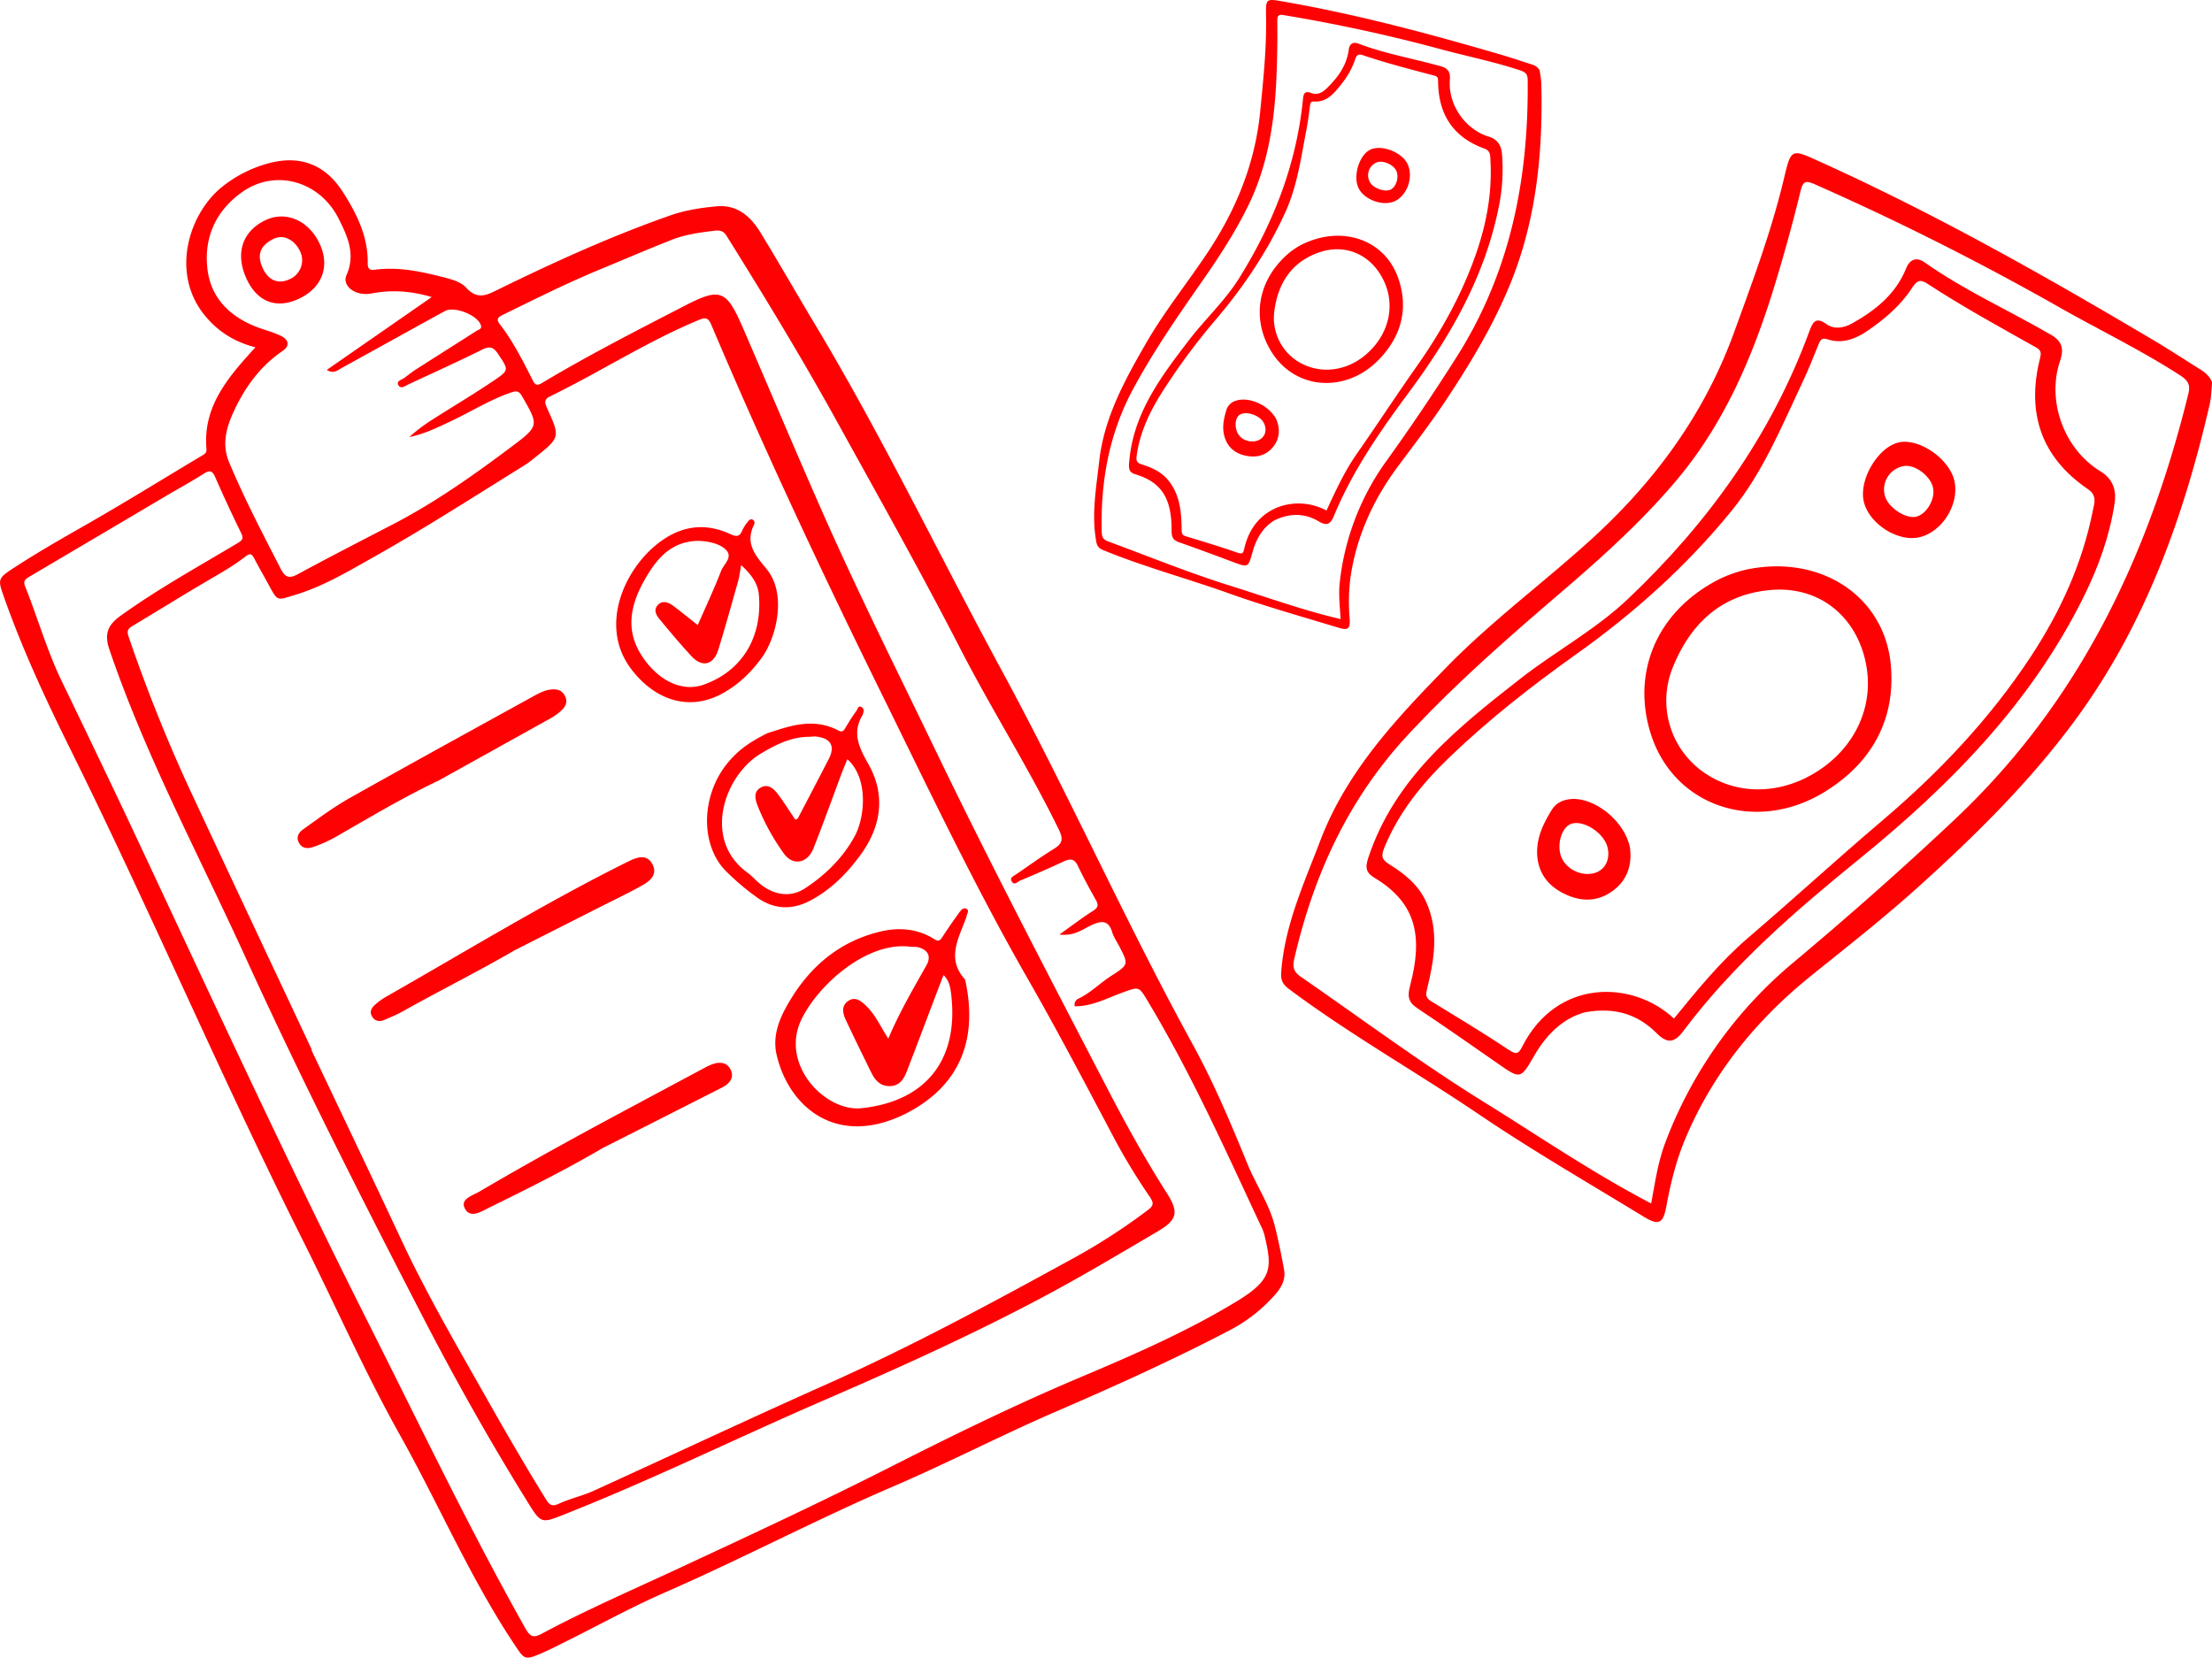 <?xml version="1.0" encoding="UTF-8"?> <svg xmlns="http://www.w3.org/2000/svg" viewBox="0 0 1273.66 954.55"> <defs> <style>.cls-1{fill:#fe0103;}</style> </defs> <g id="Слой_2" data-name="Слой 2"> <g id="Main_Icons" data-name="Main Icons"> <path class="cls-1" d="M147.07,200c-12.21-3.14-22-9.29-29.67-19C98,156.45,109.07,122.2,128.51,107.1a73.09,73.09,0,0,1,25.88-13c18-4.94,32.71.33,43,16.42,8,12.47,14.6,25.69,14.34,41.07-.06,4,1.78,4,4.67,3.66,12.75-1.56,25.09.86,37.34,4,5.34,1.37,11.27,2.63,14.85,6.56,6.49,7.11,12,4,18.63.71,32.26-15.79,64.95-30.65,98.9-42.53,8.55-3,17.56-4.34,26.52-5.18,11.82-1.11,19.63,5.88,25.3,15.18,10.66,17.45,20.79,35.22,31.31,52.75,38.85,64.7,71.44,132.75,107.36,199,38.58,71.14,71.43,145.11,110.33,216,12.12,22.1,21.9,45.42,31.44,68.75,4.86,11.89,12.37,22.61,15.56,35.17,2.14,8.4,3.86,16.92,5.42,25.44,1,5.53-1.38,10.07-5,14.21a90.24,90.24,0,0,1-26.12,20.6C675.57,783,642,798.16,608.11,812.8c-31.65,13.67-62.32,29.63-94,43.24-44.39,19.07-87.11,41.67-131.35,61-19.58,8.58-38.38,19-57.55,28.5-4.68,2.33-9.34,4.75-14.15,6.79-8.93,3.77-9.24,3-14.6-5-25.58-38.28-43.6-80.68-66-120.68-20.49-36.53-37.3-74.95-56.05-112.37C127.69,621.12,86.94,525.15,40.7,431.79c-14.05-28.36-27.4-57-38-86.82-4-11.33-4.49-11.63,5.55-18.16,12.94-8.42,26.31-16.1,39.73-23.75,23.11-13.17,45.72-27.2,68.55-40.84,1.47-.88,2.52-1.57,2.34-3.76C116.8,233.92,131.26,217.28,147.07,200Zm32.45,404.46-.23.11c17.22,36.33,34.6,72.59,51.61,109,14.81,31.72,32.46,61.87,49.66,92.29,10.87,19.23,21.95,38.32,33.55,57.11,1.91,3.09,3.33,5,7.63,2.95,6.42-3,13.53-4.5,20-7.43,45-20.5,89.81-41.59,135-61.73,48.33-21.54,94.76-46.72,141.08-72.1a353.26,353.26,0,0,0,43.06-27.83c3.34-2.53,3.65-4,1.09-7.77a348.73,348.73,0,0,1-19.67-32.17c-16.59-31.31-33-62.69-50.63-93.45C561,509.91,534.58,454.21,507.36,398.94c-34.37-69.8-67.43-140.21-97.77-211.86-1.77-4.17-3.29-4.46-7.24-2.82-29.75,12.38-56.81,29.94-85.67,44-3.6,1.75-3,3.81-1.65,6.85,7.62,16.73,7.55,16.77-7.23,28.54a60.16,60.16,0,0,1-5.71,4.23c-28.87,17.93-57.47,36.32-87.12,53-14.69,8.26-29.13,16.94-45.55,21.84-9.72,2.89-9.45,3.73-14.29-5.18-2.84-5.23-5.82-10.38-8.58-15.65-1.28-2.46-2.18-3.79-5.13-1.49-7.12,5.56-15,9.94-22.82,14.53-14.13,8.34-28.09,17-42.15,25.43C74,361.81,72.81,363,74,366.43a907.75,907.75,0,0,0,34.32,86.13C131.92,503.25,155.78,553.81,179.52,604.42Zm430.41-66.28c7.57-5.38,13.31-9.81,19.41-13.66,2.93-1.85,3.29-3.35,1.7-6.2-3.59-6.44-7.18-12.9-10.32-19.57-2.05-4.37-4.48-4.51-8.44-2.62-8.16,3.87-16.5,7.38-24.81,10.93-1.53.64-3.39,3-4.88.57-1.4-2.26,1-3.16,2.56-4.2,7.25-4.91,14.32-10.13,21.78-14.69,5.12-3.12,5.28-5.85,2.65-11.22-17.34-35.52-38.62-68.9-56.65-104-22.62-44-46.88-87.13-70.8-130.43-20.11-36.42-41.72-72-63.78-107.29-2-3.22-4.35-3.24-7.16-2.91-8.27,1-16.57,2.11-24.34,5.18-14.15,5.58-28.14,11.6-42.2,17.43-18.7,7.75-36.78,16.81-54.94,25.7-2.45,1.2-4.32,2.41-2.1,5.26,7.79,10,13.43,21.29,19.13,32.52,1.36,2.67,2.38,3.32,5.26,1.6,26.75-16,54.51-30.2,82.21-44.49,20.43-10.55,24-9.24,33.35,12.22,15.52,35.79,30.61,71.77,46.38,107.44,20.6,46.57,43.41,92.1,65.54,138,31.45,65.16,65,129.24,98.32,193.41,10.63,20.44,21.74,40.56,34.14,60,7,11,5.83,15.36-5.33,21.92-21.11,12.41-42.16,25-63.73,36.56C561.16,768,518,787.44,474.55,806.27c-50.17,21.72-99.26,45.92-150.18,66-12.27,4.84-12.9,5-19.85-6.2-21.7-34.92-41.92-70.76-60.78-107.23-35.28-68.26-70.05-136.77-102-206.75C114.87,493,84,435.73,63,374.06c-2.83-8.32-1.58-13.72,6.35-19.42,21.45-15.44,44.57-28.21,67.21-41.73,3.2-1.91,3.83-2.82,2.21-6.13q-7.69-15.7-14.72-31.72c-1.56-3.59-2.84-4.73-6.54-2.38-7,4.45-14.34,8.43-21.5,12.67q-39.58,23.4-79.17,46.78c-2.39,1.4-3.58,2.5-2.38,5.51,7.26,18.09,12.55,36.92,21.06,54.54,15.11,31.28,30.16,62.59,44.89,94,43.39,92.64,86.3,185.53,132.33,276.9,29.42,58.4,57.63,117.43,89.71,174.48,2.8,5,4.65,5.78,9.47,3.2,24.56-13.16,50.09-24.3,75.33-36,42.06-19.56,84.16-39.07,125.53-60.06,35.66-18.09,71.54-35.66,108.39-51.23,31.12-13.15,62.25-26.63,91.1-44.22,20.65-12.58,20.29-19.25,15.72-38.4a32.21,32.21,0,0,0-2.43-5.92c-20.25-43.31-39.81-87-64.46-128.06-5.43-9-5-8.86-14.77-5.32-8.92,3.22-17.53,8-27.49,7.91a3.75,3.75,0,0,1,2.22-4.45c6.93-3.33,12.3-8.88,18.67-13,10.19-6.56,10.16-6.61,4.79-17-1.42-2.75-3.26-5.38-4.15-8.29-2.18-7.12-6.38-6.51-11.85-4C623.3,535.13,618.55,539.18,609.93,538.14ZM248.6,171.05c-12.67-3.7-23.6-4.18-34.84-2.05-9,1.71-17-4.28-14.25-10.56,5.4-12.17.53-22.46-4.53-32.54-10.83-21.56-36.22-28.77-55.21-15.53-14.93,10.4-22.26,25.51-20.43,43.64,1.78,17.58,13,28.44,29.12,34.52,4.45,1.68,9.16,2.81,13.38,4.92s5.41,5.54.77,8.71c-12.76,8.71-21.48,20.74-27.87,34.46-4.36,9.35-7.18,19.12-2.84,29.51,8.73,20.87,19.18,40.88,29.53,61,2.63,5.1,4.72,6.41,10.06,3.51,18.41-10,37-19.49,55.61-29.17,24.47-12.78,46.88-28.78,68.84-45.29,14.64-11,14-11.77,4.71-27.91-1.6-2.78-2.82-3.45-6-2.38-12,4-22.76,10.81-34.13,16.2-8,3.78-15.86,7.8-24.83,9.54a100.09,100.09,0,0,1,13.77-10.32c11.79-7.53,23.84-14.67,35.42-22.52,8.44-5.72,7.85-5.9,2-14.86-2.9-4.42-5.15-4.67-9.66-2.42-13.83,6.89-27.93,13.24-41.93,19.77-1.86.87-4.31,2.92-5.75.74-1.73-2.65,1.62-3.2,3.19-4.35,2.28-1.67,4.48-3.48,6.86-5,11.6-7.42,23.25-14.76,34.85-22.18,1.2-.77,3.32-.93,2.34-3.51-2.17-5.69-15.27-10.82-20.67-7.84C236.31,190,216.59,201,196.79,211.87c-2.32,1.27-4.64,3.65-8.62,1.13Z"></path> <path class="cls-1" d="M520.66,641.71C481,660.9,454,636.83,447.19,607.45c-2.76-11.88,2.23-22.47,8.28-32.33,12-19.62,28.82-33.27,51.42-38.69,10.6-2.54,21.31-1.76,30.88,4.25,2.57,1.62,3.48,1,4.89-1.18,3.06-4.78,6.34-9.42,9.63-14,1-1.33,2.33-3,4-2.27,2.08.94.51,2.86.25,4.37a8.41,8.41,0,0,1-.42,1.35c-4.29,11.66-11.22,23.3-.41,35.13C563.34,598.63,552.79,625.69,520.66,641.71Zm-9.2-43.61c6.56-15.49,14.4-28.74,21.94-42.16,2.83-5,1.21-8.77-4.48-10.42-1.55-.45-3.29-.19-4.93-.39-24.72-3-52.3,21.46-62.25,41.32-13.19,26.31,13.32,53.86,34.23,51.69,36.83-3.83,56.72-27.68,51.55-66.8-.45-3.4-1.15-6.79-4.23-9.86-1.37,3.54-2.56,6.59-3.72,9.64-5.74,15.1-11.42,30.23-17.24,45.3-1.74,4.52-4,8.81-9.8,9-5.59.17-8.65-3.33-10.85-7.81-4.94-10-9.84-20-14.6-30.14-1.79-3.79-2.87-8.08,1.2-11s7.57-.09,10.56,2.84C504,584.37,506.92,590.92,511.46,598.1Z"></path> <path class="cls-1" d="M442.07,422.1c11.05-3.29,25.39-9.51,40.69-1.43,2.52,1.33,3.22-.21,4.27-2,1.92-3.24,4-6.41,6.17-9.5.67-.95,1-3.13,2.95-2a2.63,2.63,0,0,1,.94,3.17,6.05,6.05,0,0,1-.41,1.37c-6.2,10.31-2.09,18.7,3.32,28.23,10.08,17.79,7.44,35.87-4.35,52.11-7.79,10.74-17.12,20.22-29.16,26.57-10.73,5.66-21.15,5-30.82-2a139.88,139.88,0,0,1-17.76-15.1c-14.7-14.9-14.28-42.92.53-61.51C424.34,432.7,430.23,428,442.07,422.1ZM457.93,472c.71-.36,1.29-.46,1.46-.77q8.94-17,17.79-34.13c3.89-7.52,1.2-12.1-7.58-13-1.15-.11-2.34.17-3.51.17-10.41,0-19.32,4.5-27.89,9.58-21.1,12.51-34,49.58-7.93,68.56,2.66,1.93,4.84,4.51,7.41,6.59,8.17,6.63,17.69,7.86,25.73,2.61,11.85-7.74,21.87-17.55,28.68-30,6.06-11.11,8-33.68-4.2-44.41-1,2.47-2,4.83-2.95,7.25-5.51,14.7-10.78,29.5-16.56,44.09-3.46,8.74-11.92,10.22-17.1,2.85a127.46,127.46,0,0,1-15.07-27.46c-1.39-3.62-2.43-7.91,1.59-10.3,4.37-2.61,7.76.49,10.24,3.83C451.54,462.15,454.66,467.13,457.93,472Z"></path> <path class="cls-1" d="M414.39,400.13c-18.68,9.39-38.06,2.56-51.35-15.42-17.56-23.77-4.36-55.13,14.52-70.75,13-10.75,27.32-13.64,42.91-6.43,3.53,1.63,5.43,1.67,6.93-2.15a24.58,24.58,0,0,1,3.06-4.77c.69-1,1.68-2,2.93-1.38s1.23,2,.71,3.09c-5.29,10.78,1.08,17.73,7.38,25.44,11.88,14.54,5.36,39.69-2.79,50.9C432.3,387.45,424.38,395.11,414.39,400.13Zm-12.62-40.19c4.58-10.5,9.41-20.78,13.51-31.34,1.46-3.74,6.68-7.58,3-11.68-3.05-3.37-8.2-4.67-13-5.27a28.6,28.6,0,0,0-7,.05c-13.55,1.7-21.1,11.6-27,22-7.87,13.8-11.62,28.49-1.91,43.64,9,14.05,22.87,21.47,35.69,16.95,22.74-8,34-28,31.88-51.95-.55-6.15-4-11.23-10.17-16.93-.75,4-1,6.64-1.73,9.12-3.74,13.26-7.39,26.55-11.49,39.69-2.73,8.77-9.27,10.26-15.44,3.6s-12.21-13.87-18.11-21c-2-2.37-3.92-5.43-1.3-8.34,2.82-3.12,6.19-1.62,9,.41C392.28,352.36,396.81,356.06,401.77,359.94Z"></path> <path class="cls-1" d="M252.67,449.41c-20.6,9.79-38.94,20.81-57.5,31.43a78.44,78.44,0,0,1-14.83,6.91c-3.23,1-6.15,1-8.09-2.23-2.07-3.45-.12-6.28,2.35-8,8.69-6.19,17.28-12.63,26.55-17.86,35.18-19.83,70.6-39.23,106-58.74,3.1-1.71,6.25-3.42,9.9-3.85s6.61.26,8.33,3.86c1.61,3.38.25,6-2.19,8.23a32.05,32.05,0,0,1-5.71,4.2C295.47,425.61,273.45,437.84,252.67,449.41Z"></path> <path class="cls-1" d="M296.21,547.26c-21.19,12.33-43.11,23.2-64.45,35.2-3.3,1.85-6.86,3.26-10.33,4.79-3,1.35-5.79.73-7.35-2.18s.31-5.14,2.25-6.86a40,40,0,0,1,7-4.84c45.4-25.87,90-53.13,136.82-76.51l2.56-1.25c4.85-2.29,10-3.69,13,2.16s-1.41,9.54-5.82,12c-8.29,4.64-16.89,8.72-25.36,13Z"></path> <path class="cls-1" d="M347.08,661.05c-21.31,12.55-43.44,23.53-65.6,34.44-4.5,2.22-10.68,6.36-13.82.39-2.89-5.52,4.61-7.5,8.16-9.59,19-11.2,38.3-22,57.67-32.61,24-13.1,48.11-25.87,72.18-38.77a41.24,41.24,0,0,1,3.86-1.84c4.45-1.8,9-1.63,11.17,2.9,2.27,4.69-.77,8.14-5,10.28Q389,639.84,362.34,653.33Z"></path> <path class="cls-1" d="M183.85,139.94c6.32,13.06,1.9,25.47-11.36,31.91-13,6.3-24.19,2.21-30.42-11.07-6.84-14.61-2.72-27.57,10.82-34C164.53,121.29,177.48,126.79,183.85,139.94Zm-11.18,4.53c-3.3-6.65-9.58-9.57-15-7-8.18,4-10.08,9.6-6,17.73,3.33,6.59,9,8.59,15.39,5.44A11.85,11.85,0,0,0,172.67,144.47Z"></path> <path class="cls-1" d="M1267.32,213c-8.65-5.45-17.19-11-25.94-16.26-62.58-37.14-125.87-73-192.27-103.08-18.11-8.22-17.65-8.72-22.18,10.24-7.2,29.94-18,58.71-28.49,87.59C981.11,239.16,952,278.39,914.67,312c-26.93,24.28-56.2,46-81.57,72-29.13,29.8-57.66,60.1-72.9,100.11-9.42,24.73-20.62,48.9-22.5,75.94-.32,4.67,1.14,6.94,4.61,9.56,35.05,26.19,73.21,47.66,109.39,72.18,30.76,20.81,63,39.44,94.68,58.79,8.79,5.35,11.27,4,13.11-6,2.45-13.36,5.71-26.57,11-39.05,15.74-37.42,40.65-68.1,72.08-93.44,21.12-17,42.48-33.77,62.68-52,32.46-29.34,63.54-60,89.55-95.32,40.08-54.43,62.43-116.51,77.46-181.64,1-4,1-8.26,1.45-12.83C1272.67,217.12,1270.22,214.85,1267.32,213Zm-7.27,13.72c-23,93.69-63,177.81-134.51,245.14-30.08,28.35-61,55.63-92.63,82.14A249.27,249.27,0,0,0,959,657.61c-4.29,11.17-6,23.07-8.25,35.4-33.92-17.71-64.57-38.76-96.14-58.32-36.32-22.5-70.52-48-105.6-72.22-4.36-3-4.78-5.85-3.79-10.24,11.06-48.12,30.94-91.67,64.81-128.35,27.75-30,58.43-56.76,89.41-83.31C922.29,321,944.47,301,964.1,278c29.09-34,45.71-73.95,58.43-115.94q7.82-25.78,14.21-52c1.42-5.81,3-6.2,8.08-4q72.56,32.06,141.57,71.26c23,13,46.84,24.53,69.06,38.91C1259.84,219.1,1261.33,221.51,1260.05,226.76Z"></path> <path class="cls-1" d="M1209.38,271.37c-20.8-12.62-31.07-40.36-23.21-63.54,2.41-7.05,1.1-11.37-5.14-15-24.2-14.07-49.89-25.52-72.85-41.75-4.32-3.08-8.4-2.12-10.6,3.37-5.95,14.88-17.68,24.2-31,31.71-4.6,2.55-10.2,3.87-15,.43-6.2-4.47-7.9-.89-9.78,4.25-22.08,60.06-58.47,110.49-104.61,154.22-18.78,17.75-41.67,30-61.87,45.81-36.25,28.35-72.28,56.95-87.56,103.33-1.95,6-.85,8.58,3.83,11.38,24.2,14.63,27.68,33.94,20.38,61.8-1.6,6.06-1.32,9.53,4,13.11,15.66,10.45,31.14,21.22,46.56,32,12.82,9,13.07,9,20.8-4.46,7.16-12.51,16.83-21.83,29.48-25.16,17-3,30.08,1.1,41.07,12.08,6,6,10.1,5.81,15.38-1.24,28.56-38.13,64.28-69,100.92-98.76,52.65-42.73,99.39-90.07,129.83-151.77,8.4-17,14.67-34.55,17.54-53.22C1218.77,282.46,1216.72,275.83,1209.38,271.37Zm-4.32,22.57c-6,30.41-18.6,58-35.51,83.81-23.7,36.07-53,67-85.89,94.89-26,22.08-51.1,45.15-77,67.29-16.2,13.86-29.45,30.23-42.81,46.6-23.6-22.07-67.18-23.32-87.24,15.91-2.09,4.08-3.15,5.21-7.69,2.2-14.56-9.68-29.59-18.75-44.54-27.89-3-1.84-3.72-3.12-2.73-7.09,4.15-16.79,7.09-33.84-.57-50.49-4.39-9.68-12.47-16.09-21.15-21.47-4.57-2.84-4.68-5-2.77-9.75,8.3-20.27,21.73-36.75,37.25-51.7,22.5-21.65,47-40.89,72.43-59C940.5,353.37,971.19,326,997.3,293.8c18-22.18,28.6-48.4,40.65-73.85,3.33-7,6.16-14.28,9.1-21.51,1.07-2.58,1.85-4.18,5.39-3,8.11,2.62,15.59-.1,22.22-4.53,10.2-6.84,19.56-14.78,26.36-25.2,2.34-3.65,4.29-5.28,8.51-2.51,20.34,13.32,41.7,25,62.93,36.92,3,1.7,2.87,3.37,2.16,6.27-7.83,31.26.53,56.8,27.53,75.23C1207.58,285.33,1206,289.51,1205.06,293.94Z"></path> <path class="cls-1" d="M1088.73,383c-3.55-39.69-40.44-64-83.24-55a73,73,0,0,0-16.16,5.81c-36.92,19.14-49.79,55.25-38.59,89.44,13.68,41.74,60.84,56.73,99.82,32.78C1077.35,439.62,1091.56,414.78,1088.73,383Zm-39.83,59.49c-20.77,14.6-46.11,16.05-65.56,3.79A50.39,50.39,0,0,1,963,384.8c10.28-25.8,28.24-42.67,56.77-45.08,27.28-2.26,48.65,14.57,54.43,41.43C1079.26,404.64,1069.7,427.92,1048.9,442.52Z"></path> <path class="cls-1" d="M938.52,488.09c-3-15.27-20.06-28.77-33.56-28-4.64.29-8.86,2.06-11.31,6-4.25,6.87-8,14.1-8.54,22.36-.67,11.19,4.11,19.95,13.75,25.26,10,5.53,20.48,6.31,30.12-1C937.84,506.09,939.68,496.63,938.52,488.09ZM917,503c-8.18,1.59-17-3.86-18.67-11.62-1.63-7.51,1.77-15.95,7-17.19,7.3-1.77,18.42,5.81,20.3,13.79C927.39,495.39,923.77,501.7,917,503Z"></path> <path class="cls-1" d="M1125.37,277.07c-2.7-12.65-20.06-24.8-31.86-22.35s-23,20.83-20.45,33.59,19.14,23.74,31.65,21.15C1118,306.73,1128.27,290.65,1125.37,277.07Zm-22.22,20.49c-6.31,1.27-16.41-5.74-17.93-12.41a13.67,13.67,0,0,1,11-16.76c6.28-1.13,15.42,5.67,16.8,12.48C1114.45,287.49,1109.17,296.32,1103.15,297.56Z"></path> <path class="cls-1" d="M881.76,37.05c-5.72-1.84-11.4-3.77-17.14-5.46-41-12-82.3-23.08-124.5-30.49-11.5-2-11.31-2.38-11.12,9.07.29,18.1-1.62,36-3.38,54-2.89,29.63-13.7,56.21-30,80.82-11.77,17.75-25.24,34.4-35.88,52.89-12.21,21.22-24,42.64-26.81,67.63-1.74,15.46-4.57,30.85-1.68,46.51.5,2.71,1.66,3.78,4,4.77,23.77,9.76,48.63,16.39,72.81,25.05,20.55,7.33,41.6,13.22,62.48,19.58,5.79,1.76,7,.61,6.59-5.33a109.6,109.6,0,0,1,.51-23.82c3.47-23.59,13.15-44.7,27.32-63.72,9.52-12.79,19.23-25.44,28.06-38.76,14.17-21.45,27.37-43.42,37-67.35C884.84,125.62,888.47,87,887.48,47.77a60.91,60.91,0,0,0-1.05-7.51A8,8,0,0,0,881.76,37.05Zm-2.13,8.87c.62,56.68-9.83,110.4-40.63,159.18q-19.46,30.79-40.68,60.3a146.52,146.52,0,0,0-26.87,69.75c-.8,7,0,14,.49,21.35-21.89-5.11-42.42-12.6-63.24-19.11-24-7.48-47.15-16.95-70.66-25.62-2.92-1.06-3.58-2.63-3.66-5.27-.76-29,4.18-56.69,18.08-82.52,11.39-21.14,24.94-40.86,38.67-60.5,10.12-14.47,19.81-29.13,27.61-45.09C730.3,94.76,733.92,69.62,735,43.86c.44-10.54.6-21.11.47-31.65-.05-3.52.78-4,4-3.45q46,7.62,91,19.82c15,4,30.24,7.09,45,12C878.39,41.59,879.59,42.75,879.63,45.92Z"></path> <path class="cls-1" d="M857.34,78.72c-13.69-4.13-23.6-18.41-22.52-32.75.34-4.37-1-6.63-5.11-7.78-15.83-4.46-32.13-7.21-47.57-13.08-2.91-1.12-5.09,0-5.54,3.47-1.2,9.34-6.51,16.36-13,22.59-2.25,2.13-5.24,3.69-8.45,2.43-4.18-1.63-4.63.65-4.94,3.85-3.77,37.41-17.09,71.43-36.94,103.07-8.08,12.85-19.31,23.18-28.49,35.13-16.48,21.44-32.79,43-34.69,71.61-.23,3.7.77,5,3.84,5.92,15.92,4.78,20.72,15.26,20.65,32.17,0,3.69.65,5.62,4.21,6.87,10.45,3.66,20.84,7.52,31.19,11.41,8.62,3.24,8.76,3.23,11.18-5.59,2.24-8.16,6.38-14.88,13.09-18.63,9.22-4.18,17.28-3.78,25.14.86,4.26,2.54,6.6,1.83,8.57-2.95,10.66-25.88,26.46-48.69,43-71,23.7-32,43.36-65.8,51.65-105.36a107.57,107.57,0,0,0,2.18-32.86C864.3,83.66,862.16,80.19,857.34,78.72Zm.84,13.48c1.05,18.17-2.08,35.75-7.93,52.88-8.21,24-20.37,45.9-35,66.57-11.54,16.37-22.46,33.17-33.95,49.57C774.13,271.47,769,282.73,763.78,294c-16.66-9.1-41.64-3.43-47.31,21.83-.59,2.62-1,3.43-4.05,2.38-9.7-3.38-19.58-6.34-29.43-9.35-2-.6-2.57-1.23-2.59-3.63-.1-10.17-.92-20.29-7.71-28.65-3.92-4.86-9.46-7.33-15.19-9.12-3-.94-3.39-2.18-3-5.14,1.75-12.75,7-24.09,13.62-34.87a370.28,370.28,0,0,1,32.58-44.18c15.65-18.52,29.11-38.58,39.25-60.73,7-15.25,9.18-31.73,12.31-48,.87-4.48,1.42-9,2-13.57.23-1.63.44-2.65,2.63-2.5,5,.3,8.85-2.35,12-5.84,4.81-5.38,9-11.27,11.31-18.19.8-2.42,1.67-3.64,4.48-2.68,13.52,4.6,27.39,8.13,41.21,11.79,2,.52,2.13,1.5,2.15,3.26.12,18.93,8.62,32.24,26.68,38.77C858.35,86.93,858,89.55,858.18,92.2Z"></path> <path class="cls-1" d="M805,159.92c-7.82-22.06-32.37-30.47-55.41-19.1a42.54,42.54,0,0,0-8.34,5.67c-18.21,16.3-20.24,38.73-8.86,56.54,13.89,21.75,42.92,23.37,61.59,4C806.85,193.79,811.3,177.57,805,159.92Zm-13.95,39.69c-9.67,11.35-23.88,15.88-36.74,11.76a29.61,29.61,0,0,1-20.58-32c2.07-16.18,9.82-28.41,25.7-34,15.19-5.28,29.81,1.16,37,15.6C802.82,173.61,800.78,188.25,791.08,199.61Z"></path> <path class="cls-1" d="M735,241.7c-4-8.25-15.62-13.43-23.2-11a8,8,0,0,0-5.55,5.08c-1.41,4.53-2.51,9.2-1.58,14,1.26,6.47,5.26,10.75,11.52,12.36,6.48,1.69,12.58.59,17-4.95C737.21,252,736.87,246.39,735,241.7Zm-10,11.63c-4.43,2.11-10.22.29-12.33-3.87s-1.33-9.34,1.46-10.81c3.89-2.07,11.33.61,13.57,4.87C729.69,247.48,728.56,251.6,724.92,253.33Z"></path> <path class="cls-1" d="M810.37,94.27c-3.39-6.8-15-11.17-21.4-8.06s-10.06,15.23-6.72,22.11,14.37,10.71,21.1,7.41C810.52,112.23,814,101.57,810.37,94.27Zm-9.65,14.91c-3.4,1.65-10.17-.86-12-4.43a8,8,0,0,1,3.83-11.16c3.4-1.56,9.6,1,11.38,4.64S804,107.59,800.72,109.18Z"></path> </g> </g> </svg> 